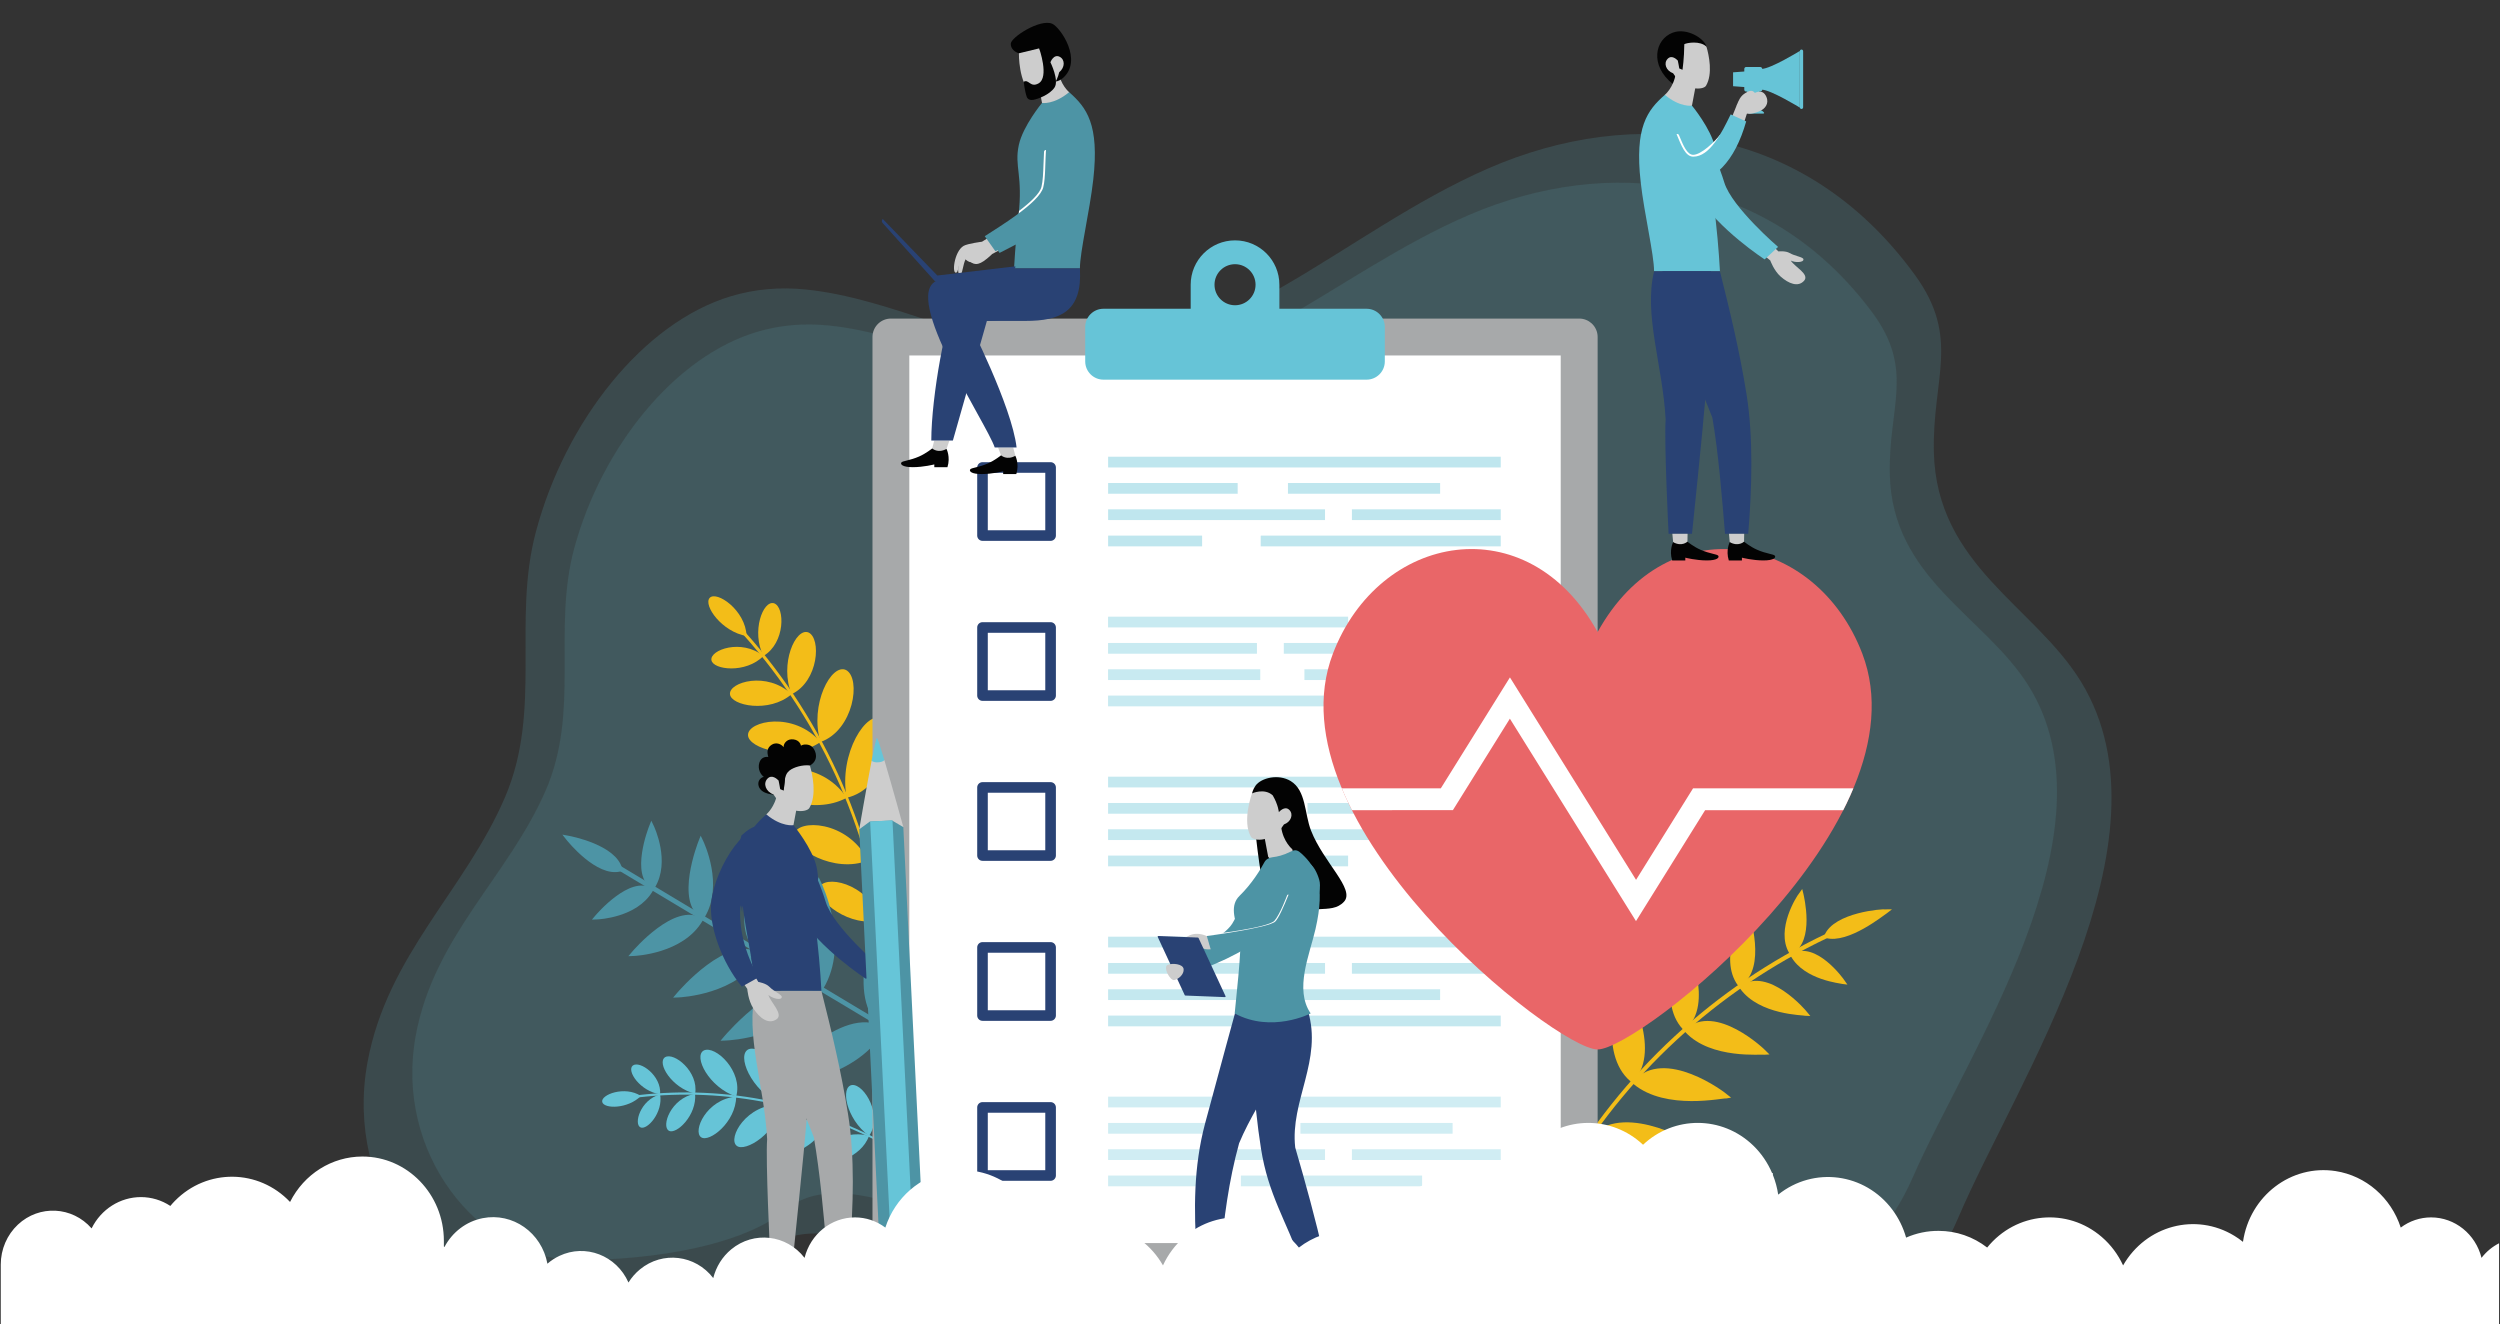 <?xml version="1.0" encoding="UTF-8"?>
<svg xmlns="http://www.w3.org/2000/svg" xmlns:xlink="http://www.w3.org/1999/xlink" version="1.1" id="background" x="0px" y="0px" viewBox="0 0 805 426.35" style="enable-background:new 0 0 805 426.35;" xml:space="preserve">
<rect x="0" y="0" width="805" height="426.35" fill="#333333" stroke="none"/>
<style type="text/css">
	.st0{opacity:0.4;}
	.st1{opacity:0.4;fill:#67C3D6;enable-background:new    ;}
	.st2{opacity:0.42;fill:#67C3D6;enable-background:new    ;}
	.st3{fill:#66C4D7;}
	.st4{fill:#F3BD18;}
	.st5{fill:#4D94A5;}
	.st6{fill:#A7A9AA;}
	.st7{fill:#FFFFFF;}
	.st8{fill:#294274;}
	.st9{opacity:0.42;}
	.st10{opacity:0.36;}
	.st11{opacity:0.39;}
	.st12{opacity:0.31;}
	.st13{fill:#E96668;}
	.st14{clip-path:url(#SVGID_00000088104632442075702400000013799560438960203411_);}
	.st15{fill:none;stroke:#66C5D8;stroke-width:3;stroke-linecap:round;stroke-linejoin:round;stroke-miterlimit:10;}
	.st16{fill:#CDCDCD;}
	.st17{fill:#030303;}
	.st18{fill:#66C5D8;}
	.st19{fill:#AFAFB0;}
	.st20{fill:none;stroke:#FFFFFF;stroke-width:0.75;stroke-linecap:round;stroke-linejoin:round;stroke-miterlimit:10;}

			/*cloud*/

	@-webkit-keyframes cloudif2 {
    from {
        transform:scale(1) translateX(0px);
    }

	50% {
		transform:scale(1.02) translateX(1px);
	}

    to {
        transform:scale(1) translateX(0px);
    }
	}

	#cloudees {
	transform-origin: 404.2px 426.2px;
	animation-duration: 5s;
	animation-name: cloudif2;
	animation-iteration-count: infinite;
	transition-timing-function: ease-in-out;
	}

	/*plants*/

	@-webkit-keyframes folha1 {
    from {
        transform:rotate(0deg);
    }

	50% {
		transform:rotate(10deg);
	}

    to {
        transform:rotate(0deg);
    }
	}

	@-webkit-keyframes folha2 {
    from {
        transform:rotate(0deg);
    }

	50% {
		transform:rotate(5deg);
	}

    to {
        transform:rotate(0deg);
    }
	}

	#planty1 {
	transform-origin: 505.9px 380.2px;
	animation-duration: 5s;
	animation-name: folha1;
	animation-iteration-count: infinite;
	transition-timing-function: ease-in-out;
	}

	#planty2 {
	transform-origin: 300.9px 342.1px;
	animation-duration: 5s;
	animation-name: folha1;
	animation-iteration-count: infinite;
	transition-timing-function: ease-in-out;
	}

	#planty3 {
	transform-origin: 300.9px 342.1px;
	animation-duration: 5s;
	animation-name: folha2;
	animation-iteration-count: infinite;
	transition-timing-function: ease-in-out;
	}

	#planty4 {
	transform-origin: 300.9px 342.1px;
	animation-duration: 5s;
	animation-name: folha2;
	animation-iteration-count: infinite;
	transition-timing-function: ease-in-out;
	}

	/*checks*/

	@-webkit-keyframes linechecke {
	from {
		stroke-dashoffset: 20;
		stroke-dasharray: 0;
		opacity:0;
	}

	60%{
		opacity:0;
	}

	to {
		stroke-dashoffset: -85;
		stroke-dasharray: 40;
		opacity:1;
	}
	}

	#shek1 {
	opacity:0;
	animation-duration: 7s;
	animation-name: linechecke;
	animation-fill-mode: forwards;
	animation-timing-function: linear;
	}

	#shek2 {
	opacity:0;
	animation-duration: 7s;
	animation-name: linechecke;
	animation-fill-mode: forwards;
	animation-timing-function: linear;
	animation-delay:1s;
	}

	#shek3 {
	opacity:0;
	animation-duration: 7s;
	animation-name: linechecke;
	animation-fill-mode: forwards;
	animation-timing-function: linear;
	animation-delay:2s;
	}

	#shek4 {
	opacity:0;
	animation-duration: 7s;
	animation-name: linechecke;
	animation-fill-mode: forwards;
	animation-timing-function: linear;
	animation-delay:3s;
	}

	#shek5 {
	opacity:0;
	animation-duration: 7s;
	animation-name: linechecke;
	animation-fill-mode: forwards;
	animation-timing-function: linear;
	animation-delay:4s;
	}

	/*heartbeat*/

	@-webkit-keyframes beaten {
    from {
        transform: translateX(0px);
    }

    to {
        transform: translateX(290px);
    }
	}

	#st77 {
	fill:#ffffff;
	transform-origin: 404.2px 426.2px;
	animation-duration: 10s;
	animation-name: beaten;
	animation-iteration-count: infinite;
	animation-timing-function: linear;
	}

	/*character1*/

	@-webkit-keyframes char1headed {
    from {
        transform:rotate(0deg);
    }

	50% {
		transform:rotate(-12deg);
	}

    to {
        transform:rotate(0deg);
    }
	}

	#char1head {
	transform-origin: 339.9px 30.8px;
	animation-duration: 5s;
	animation-name: char1headed;
	animation-iteration-count: infinite;
	transition-timing-function: ease-in-out;
	}

	@-webkit-keyframes char1legged {
    from {
        transform:rotate(0deg);
    }

	50% {
		transform:rotate(7deg);
	}

    to {
        transform:rotate(0deg);
    }
	}

	#char1leg {
	transform-origin: 335.1px 91.6px;
	animation-duration: 5s;
	animation-name: char1legged;
	animation-iteration-count: infinite;
	transition-timing-function: ease-in-out;
	}

	@-webkit-keyframes char1armed {
    from {
        transform:rotate(0deg);
    }

	50% {
		transform:rotate(3deg);
	}

    to {
        transform:rotate(0deg);
    }
	}

	#char1arm {
	transform-origin: 342.5px 45.6px;
	animation-duration: 2.5s;
	animation-name: char1armed;
	animation-iteration-count: infinite;
	transition-timing-function: ease-in-out;
	}

	/*character2*/

	@-webkit-keyframes char2headed {
    from {
        transform:rotate(0deg);
    }

	50% {
		transform:rotate(-8deg);
	}

    to {
        transform:rotate(0deg);
    }
	}

	#char2head {
	transform-origin: 541.2px 28.5px;
	animation-duration: 5s;
	animation-name: char2headed;
	animation-iteration-count: infinite;
	transition-timing-function: ease-in-out;
	}

	#charrarm {
	transform-origin: 541.2px 38.5px;
	animation-duration: 5s;
	animation-name: char2headed;
	animation-iteration-count: infinite;
	transition-timing-function: ease-in-out;
	}

	@-webkit-keyframes char2armed {
    from {
        transform:rotate(0deg);
    }

	50% {
		transform:rotate(-20deg);
	}

    to {
        transform:rotate(0deg);
    }
	}

	#char2leftarm {
	transform-origin: 542.2px 43.5px;
	animation-duration: 5s;
	animation-name: char2armed;
	animation-iteration-count: infinite;
	transition-timing-function: ease-in-out;
	}

	/*character3*/

	@-webkit-keyframes char3headed {
    from {
        transform:rotate(0deg);
    }

	50% {
		transform:rotate(-20deg);
	}

    to {
        transform:rotate(0deg);
    }
	}

	#char3head {
	transform-origin: 416.3px 270px;
	animation-duration: 10s;
	animation-name: char3headed;
	animation-iteration-count: infinite;
	transition-timing-function: ease-in-out;
	}

	@-webkit-keyframes char3armed {
    from {
        transform:rotate(0deg);
    }

	50% {
		transform:rotate(10deg);
	}

    to {
        transform:rotate(0deg);
    }
	}

	#char3larm, #char3lhand, #char3write {
	transform-origin: 408.7px 287.3px;
	animation-duration: 10s;
	animation-name: char3armed;
	animation-iteration-count: infinite;
	transition-timing-function: ease-in-out;
	}

	#char3rarm {
	transform-origin: 408.7px 287.3px;
	animation-duration: 10s;
	animation-name: char3armed;
	animation-iteration-count: infinite;
	transition-timing-function: ease-in-out;
	}

	/*character4*/

	@-webkit-keyframes char4headed {
    from {
        transform:rotate(0deg);
    }

	50% {
		transform:rotate(-10deg);
	}

    to {
        transform:rotate(0deg);
    }
	}

	#char4head {
	transform-origin: 252.2px 261.1px;
	animation-duration: 5s;
	animation-name: char4headed;
	animation-iteration-count: infinite;
	transition-timing-function: ease-in-out;
	}

	@-webkit-keyframes char4armed {
    from {
        transform:rotate(0deg);
    }

	50% {
		transform:rotate(-5deg);
	}

    to {
        transform:rotate(0deg);
    }
	}

	#char4larm {
	transform-origin: 253.48px 274.7px;
	animation-duration: 5s;
	animation-name: char4armed;
	animation-iteration-count: infinite;
	transition-timing-function: ease-in-out;
	}

	@-webkit-keyframes hearteded2 {
	from {
		transform:scale(1);
	}

	35%{
		transform:scale(1);
	}
	40%{
		transform:scale(1.05);
	}
	50% {
		transform:scale(0.97);
	}
	55%{
		transform:scale(1);
	}
	100% {
		transform:scale(1);
	}
	}

	#beaters {
	transform-origin:514.43px 267.3px;
	animation-duration: 2.5s;
	animation-name: hearteded2;
	animation-iteration-count: infinite;
	animation-timing-function: ease-in-out;
	}

</style>
<g>
	<g class="st0">
		<path class="st1" d="M670.11,219.55c-14.94-24.4-46.59-37.48-47.41-74.05c-0.53-23.77,8.68-36.65-6.07-56.93    c-35.65-49.04-90.6-54.78-137.51-34.3c-46.9,20.48-84.38,61.53-136.52,59.05c-28.4-1.35-54.78-17.12-82.89-20.08    c-8.66-0.91-16.75-0.13-24.32,2.14c-28.36,8.5-53.41,40.43-62.84,75.9c-7.64,28.75,2.12,57.14-9.88,85.3    c-12.79,30.01-37.99,50.86-44.34,85.51c-7.62,41.59,21.49,77.75,52.76,78.88c19.9,0.72,56.79-3,73.7-17.37    c20.59-17.5,46.88,6.2,70.88,6.87c45.67,1.28,83.71-3.83,128.79,4.74c38.63,7.34,80.61,1.32,119.76,2.7    c28.75,1.01,50.83,10.64,66.39-25.91C649.23,348.31,701.44,270.74,670.11,219.55z"></path>
		<path class="st2" d="M653.14,220.73c-14.05-22.4-43.84-34.4-44.62-67.96c-0.5-21.81,8.17-33.63-5.71-52.25    c-33.55-45-85.25-50.28-129.4-31.48c-44.13,18.79-79.4,56.47-128.47,54.2c-26.72-1.24-51.55-15.71-78-18.43    c-8.15-0.84-15.76-0.12-22.88,1.96c-26.69,7.8-50.25,37.11-59.13,69.66c-7.19,26.39,2,52.44-9.3,78.28    c-12.04,27.54-35.75,46.68-41.72,78.48c-7.17,38.17,20.22,71.36,49.64,72.4c18.73,0.66,53.44-2.75,69.35-15.94    c19.37-16.06,53.14,8.61,75.73,9.23c42.98,1.17,70.36-5,112.78,2.86c36.35,6.73,73.06,8.19,109.9,9.46    c27.06,0.93,50.02,1.35,64.66-32.2C633.49,338.89,682.61,267.7,653.14,220.73z"></path>
	</g>
	<g>
		<g id="planty4">
			<path class="st3" d="M205.66,353.35c-0.03-0.24-0.06-0.48-0.09-0.73c28.43-3.23,57.26,2.68,82.25,17.03     c-0.1,0.18-0.21,0.36-0.31,0.54C262.63,355.94,233.94,350.1,205.66,353.35z"></path>
			<path class="st3" d="M193.92,354.84c-0.56-2.35,7.27-5.33,12.45-1.94C202.15,357.14,194.47,357.11,193.92,354.84z"></path>
			<path class="st3" d="M212.55,352.37c1.05,5.9-4.24,11.69-6.33,10.64C204.02,361.95,206.1,354.23,212.55,352.37z"></path>
			<path class="st3" d="M223.82,352.15c0.65,7.01-6.11,13.32-8.45,11.94C212.87,362.67,215.93,353.69,223.82,352.15z"></path>
			<path class="st3" d="M279.82,365.76c-2.49,7.13-12.71,10-14.62,7.58C263.1,370.78,270.42,363.23,279.82,365.76z"></path>
			<path class="st3" d="M237.05,353.1c-0.06,8.25-8.7,14.91-11.28,13.1C222.96,364.3,227.41,353.96,237.05,353.1z"></path>
			<path class="st3" d="M266.52,360.12c-1.99,8.41-12.83,13.12-15.17,10.68C248.75,368.21,255.84,358.53,266.52,360.12z"></path>
			<path class="st3" d="M251.46,355.65c-1.08,9.13-11.59,15.54-14.26,13.28C234.22,366.53,240.32,355.38,251.46,355.65z"></path>
			<path class="st3" d="M203.78,343.09c2.24-1.66,9.27,3.23,8.78,9.28C206.09,351.38,201.65,344.76,203.78,343.09z"></path>
			<path class="st3" d="M214.14,340.43c2.87-1.77,10.89,4.68,9.69,11.73C216.24,350.36,211.43,342.21,214.14,340.43z"></path>
			<path class="st3" d="M274.38,349.37c4.01-0.33,10.01,10.14,5.44,16.39C272.31,360.17,270.58,349.82,274.38,349.37z"></path>
			<path class="st3" d="M226.63,338.25c3.69-1.78,12.71,6.74,10.42,14.85C228.22,350.12,223.17,340.08,226.63,338.25z"></path>
			<path class="st3" d="M258.54,342.24c4.45-0.93,12.36,10.18,7.99,17.89C257.64,354.81,254.36,343.29,258.54,342.24z"></path>
			<path class="st3" d="M241.14,337.82c4.48-1.56,13.93,9.13,10.32,17.83C241.75,351.23,236.96,339.47,241.14,337.82z"></path>
		</g>
		<g id="planty3">
			<path class="st4" d="M239.34,204.36c0.25-0.22,0.49-0.44,0.74-0.66c25.82,28.95,41.85,65.5,45.52,104.4     c-0.28,0.03-0.56,0.05-0.84,0.08C281.06,269.48,265.07,233.13,239.34,204.36z"></path>
			<path class="st4" d="M228.5,192.54c2.17-2.46,11.59,3.88,11.9,12.26C232.4,203.45,226.42,194.91,228.5,192.54z"></path>
			<path class="st4" d="M245.82,211.23c-5.71,5.78-16.26,4.45-16.74,1.33C228.53,209.29,238.72,205.54,245.82,211.23z"></path>
			<path class="st4" d="M254.88,223.54c-7.25,6.21-19.53,3.66-19.83-0.01C234.67,219.64,247.01,216.01,254.88,223.54z"></path>
			<path class="st4" d="M283.65,296.2c-9.84,2.82-21.02-6.25-19.84-10.25C265,281.61,279.09,283.8,283.65,296.2z"></path>
			<path class="st4" d="M264.19,238.93c-9.18,6.39-23.32,2.04-23.33-2.24C240.76,232.09,255.69,228.93,264.19,238.93z"></path>
			<path class="st4" d="M279.48,277.06c-10.86,4.38-24.56-3.94-23.69-8.44C256.62,263.7,272.88,263.98,279.48,277.06z"></path>
			<path class="st4" d="M272.64,256.88c-10.96,5.95-26.28-0.66-25.86-5.4C247.1,246.31,264.22,244.33,272.64,256.88z"></path>
			<path class="st4" d="M249.22,194.25c3.59,1.18,3.69,12.79-3.41,16.98C241.86,203.31,245.71,193.2,249.22,194.25z"></path>
			<path class="st4" d="M260.29,203.64c4.21,1.8,3.35,15.72-5.4,19.9C250.93,213.74,256.19,202.04,260.29,203.64z"></path>
			<path class="st4" d="M297.54,277.34c3.5,4.18-3.39,19.01-13.89,18.86C283.96,283.5,294.06,273.48,297.54,277.34z"></path>
			<path class="st4" d="M272.47,215.77c4.86,2.69,2.48,19.36-8.28,23.16C260.57,226.81,267.74,213.37,272.47,215.77z"></path>
			<path class="st4" d="M293.03,254.22c4.51,4.2-1.6,21.66-13.55,22.84C278.4,263.06,288.6,250.41,293.03,254.22z"></path>
			<path class="st4" d="M284.31,231.5c5.24,3.74,0.79,22.57-11.67,25.38C269.94,242.66,279.2,228.16,284.31,231.5z"></path>
		</g>
		<g id="planty2">
			<g>
				<g>
					
						<rect x="247.5" y="252.27" transform="matrix(0.514 -0.858 0.858 0.514 -144.48 362.94)" class="st5" width="1.54" height="113.57"></rect>
				</g>
				<g>
					<g>
						<path class="st5" d="M181.08,268.75l2.01,0.37c0.62,0.11,15.32,2.88,17.24,10.55l0.19,0.75l-0.75,0.19        c-7.67,1.92-17.02-9.75-17.42-10.25L181.08,268.75z"></path>
					</g>
				</g>
				<path class="st5" d="M284.5,330.81l0.66,0.4l-0.4,0.66c-9.85,16.41-33.83,17.55-34.85,17.59l-1.75,0.07l1.13-1.34      C250.18,347.15,271.06,322.75,284.5,330.81z"></path>
				<path class="st5" d="M264.07,318.55l0.66,0.4l-0.4,0.66c-8.64,14.4-29.68,15.41-30.57,15.44l-1.75,0.07l1.13-1.34      C233.92,332.87,252.24,311.46,264.07,318.55z"></path>
				<path class="st5" d="M244.52,306.82l0.66,0.4l-0.4,0.66c-7.44,12.39-25.53,13.26-26.29,13.29l-1.75,0.07l1.13-1.34      C218.54,319.11,234.3,300.69,244.52,306.82z"></path>
				<path class="st5" d="M225.85,295.62l0.66,0.4l-0.4,0.66c-6.23,10.39-21.37,11.11-22.02,11.14l-1.75,0.07l1.13-1.34      C204.04,305.89,217.25,290.46,225.85,295.62z"></path>
				<path class="st5" d="M209.83,286.01l0.66,0.4l-0.4,0.66c-5.03,8.38-17.22,8.96-17.74,8.98l-1.75,0.07l1.13-1.34      C192.19,294.25,202.83,281.81,209.83,286.01z"></path>
				<path class="st5" d="M283.28,291.56l0.65-1.63l0.76,1.58c0.44,0.92,10.72,22.62,0.87,39.03l-0.4,0.66l-0.66-0.4      C271.07,322.74,282.77,292.83,283.28,291.56z"></path>
				<path class="st5" d="M262.96,284.09l0.65-1.63l0.76,1.58c0.39,0.8,9.4,19.84,0.76,34.24l-0.4,0.66l-0.66-0.4      C252.25,311.44,262.52,285.2,262.96,284.09z"></path>
				<path class="st5" d="M243.53,277.14l0.65-1.63l0.76,1.58c0.33,0.69,8.08,17.06,0.65,29.45l-0.4,0.66l-0.66-0.4      C234.31,300.68,243.15,278.1,243.53,277.14z"></path>
				<path class="st5" d="M224.97,270.73l0.65-1.63l0.76,1.58c0.28,0.58,6.77,14.28,0.53,24.67l-0.4,0.66l-0.66-0.4      C217.25,290.45,224.66,271.53,224.97,270.73z"></path>
				<path class="st5" d="M209.07,265.9l0.65-1.63l0.76,1.58c0.22,0.47,5.45,11.5,0.42,19.88l-0.4,0.66l-0.66-0.4      C202.84,281.8,208.81,266.55,209.07,265.9z"></path>
			</g>
		</g>
		<g id="planty1">
			<g>
				<g>
					<g>
						<path class="st4" d="M588.52,301.98c-0.2-0.43-0.4-0.85-0.6-1.28c-35.88,17.1-65.89,44.81-85.8,79.62        c0.35,0.2,0.7,0.4,1.05,0.6C523.01,346.37,552.86,318.9,588.52,301.98z"></path>
					</g>
					<g>
						<path class="st4" d="M587.49,301.13c-0.1,0.23-0.2,0.47-0.3,0.7c0.24,0.07,0.49,0.14,0.73,0.2        c7.26,2.02,18.91-7.57,19.61-7.93c0.56-0.44,1.12-0.87,1.69-1.3c-0.71,0-1.42,0.01-2.14,0.02        C606.47,292.62,590.6,293.7,587.49,301.13z"></path>
					</g>
					<path class="st4" d="M510.77,367.66c-0.15,0.22-0.3,0.45-0.45,0.67c0.17,0.12,0.34,0.23,0.51,0.35       c12.71,7.84,32.84,0.34,33.76,0.63c0.5-0.15,0.99-0.29,1.49-0.43c-0.42-0.26-0.83-0.51-1.25-0.76       C544.07,367.42,520.44,353.63,510.77,367.66z"></path>
					<path class="st4" d="M526.07,348.05c-0.18,0.2-0.36,0.4-0.53,0.6c0.16,0.14,0.32,0.28,0.48,0.43       c10.47,8.69,29.05,4.34,29.84,4.62c0.52-0.09,1.04-0.17,1.55-0.26c-0.39-0.31-0.79-0.62-1.18-0.93       C555.59,351.81,535.97,336.98,526.07,348.05z"></path>
					<path class="st4" d="M542.85,331.31c-0.2,0.18-0.4,0.35-0.6,0.53c0.14,0.17,0.29,0.33,0.43,0.5       c8.25,8.89,24.82,7.02,25.49,7.28c0.53-0.03,1.07-0.06,1.6-0.09c-0.37-0.36-0.73-0.72-1.1-1.08       C568.16,337.79,552.42,322.91,542.85,331.31z"></path>
					<path class="st4" d="M560.63,317.36c-0.22,0.15-0.44,0.31-0.66,0.46c0.13,0.19,0.26,0.37,0.38,0.56       c6.16,8.5,20.38,8.46,20.94,8.7c0.55,0.02,1.09,0.04,1.64,0.07c-0.34-0.41-0.67-0.81-1.01-1.21       C581.52,325.32,569.42,311.27,560.63,317.36z"></path>
					<path class="st4" d="M577.12,307.07c-0.23,0.13-0.47,0.26-0.7,0.39c0.11,0.2,0.22,0.41,0.34,0.61       c4.36,7.54,15.99,8.56,16.45,8.76c0.55,0.07,1.11,0.13,1.66,0.21c-0.31-0.44-0.62-0.88-0.93-1.32       C593.64,315.18,584.72,302.86,577.12,307.07z"></path>
					<path class="st4" d="M503.75,332.01c-0.29-0.4-0.58-0.81-0.86-1.21c-0.17,0.63-0.34,1.26-0.5,1.89       c-0.75,1.18-5.81,27.02,7.41,35.28c0.17,0.12,0.34,0.23,0.51,0.35c0.15-0.22,0.3-0.45,0.45-0.67       C519.9,354.75,504.43,333.24,503.75,332.01z"></path>
					<path class="st4" d="M523.11,315.84c-0.25-0.44-0.5-0.88-0.75-1.33c-0.23,0.61-0.46,1.21-0.68,1.82       c-0.7,0.96-7.45,22.84,3.37,31.88c0.16,0.14,0.32,0.29,0.48,0.43c0.18-0.2,0.35-0.4,0.53-0.6       C535.45,337.8,523.6,316.96,523.11,315.84z"></path>
					<path class="st4" d="M543.04,303.1c-0.21-0.48-0.42-0.95-0.63-1.43c-0.28,0.58-0.57,1.15-0.84,1.73       c-0.63,0.76-8.25,18.77,0.24,27.94c0.14,0.17,0.29,0.33,0.43,0.5c0.2-0.18,0.4-0.36,0.6-0.53       C551.96,323.47,543.38,304.09,543.04,303.1z"></path>
					<path class="st4" d="M563.06,293.51c-0.17-0.5-0.34-1.01-0.51-1.51c-0.33,0.55-0.66,1.09-0.99,1.64       c-0.55,0.59-8.3,14.9-1.99,23.61c0.13,0.19,0.26,0.37,0.38,0.56c0.22-0.15,0.44-0.31,0.66-0.46       C569.05,311.63,563.28,294.37,563.06,293.51z"></path>
					<path class="st4" d="M580.7,287.83c-0.13-0.53-0.26-1.05-0.39-1.58c-0.37,0.51-0.74,1.03-1.1,1.55       c-0.45,0.44-7.57,11.36-3.12,19.04c0.11,0.2,0.22,0.41,0.34,0.61c0.23-0.13,0.47-0.26,0.7-0.39       C584.45,303.07,580.83,288.53,580.7,287.83z"></path>
				</g>
			</g>
		</g>
		<g>
			<g>
				<g>
					<g>
						<path class="st6" d="M508.49,412.15H286.87c-1.53,0-2.92-0.58-3.97-1.53c-1.21-1.09-1.96-2.66-1.96-4.41V108.52        c0-1.71,0.72-3.25,1.88-4.34c1.06-0.99,2.49-1.6,4.06-1.6H508.5c1.54,0,2.95,0.59,4.01,1.55c1.19,1.09,1.93,2.65,1.93,4.38        V406.2c0,1.62-0.65,3.08-1.7,4.15C511.65,411.46,510.15,412.15,508.49,412.15z"></path>
					</g>
					<g>
						<g>
							<rect x="292.8" y="114.46" class="st7" width="209.75" height="285.81"></rect>
						</g>
						<g>
							<g>
								<g>
									<path class="st8" d="M338.29,174.16h-21.92c-0.94,0-1.71-0.76-1.71-1.71v-21.92c0-0.94,0.76-1.71,1.71-1.71h21.92           c0.94,0,1.71,0.76,1.71,1.71v21.92C340,173.4,339.23,174.16,338.29,174.16z M318.07,170.75h18.51v-18.51h-18.51V170.75z"></path>
								</g>
							</g>
							<g class="st9">
								<g>
									<g>
										<rect x="356.81" y="147.06" class="st3" width="126.43" height="3.46"></rect>
									</g>
									<g>
										<rect x="356.81" y="155.53" class="st3" width="41.72" height="3.46"></rect>
									</g>
									<g>
										<rect x="414.72" y="155.53" class="st3" width="49" height="3.46"></rect>
									</g>
									<g>
										<rect x="356.81" y="164" class="st3" width="69.85" height="3.46"></rect>
									</g>
									<g>
										<rect x="435.31" y="164" class="st3" width="47.93" height="3.46"></rect>
									</g>
									<g>
										<rect x="356.81" y="172.47" class="st3" width="30.27" height="3.46"></rect>
									</g>
									<g>
										<rect x="405.95" y="172.47" class="st3" width="77.29" height="3.46"></rect>
									</g>
								</g>
							</g>
						</g>
						<g>
							<g>
								<g>
									<path class="st8" d="M338.29,225.68h-21.92c-0.94,0-1.71-0.76-1.71-1.71v-21.92c0-0.94,0.76-1.71,1.71-1.71h21.92           c0.94,0,1.71,0.76,1.71,1.71v21.92C340,224.92,339.23,225.68,338.29,225.68z M318.07,222.27h18.51v-18.51h-18.51V222.27z"></path>
								</g>
							</g>
							<g class="st10">
								<g>
									<rect x="356.8" y="223.98" class="st3" width="90.64" height="3.46"></rect>
								</g>
								<g>
									<rect x="420.02" y="215.51" class="st3" width="41.72" height="3.46"></rect>
								</g>
								<g>
									<rect x="356.8" y="215.51" class="st3" width="49" height="3.46"></rect>
								</g>
								<g>
									<rect x="413.38" y="207.04" class="st3" width="69.86" height="3.46"></rect>
								</g>
								<g>
									<rect x="356.8" y="207.04" class="st3" width="47.93" height="3.46"></rect>
								</g>
								<g>
									<rect x="452.97" y="198.57" class="st3" width="30.27" height="3.46"></rect>
								</g>
								<g>
									<rect x="356.8" y="198.57" class="st3" width="77.29" height="3.46"></rect>
								</g>
							</g>
						</g>
						<g>
							<g>
								<g>
									<path class="st8" d="M338.29,277.19h-21.92c-0.94,0-1.71-0.76-1.71-1.71v-21.92c0-0.94,0.76-1.71,1.71-1.71h21.92           c0.94,0,1.71,0.76,1.71,1.71v21.92C340,276.43,339.23,277.19,338.29,277.19z M318.07,273.78h18.51v-18.51h-18.51V273.78z"></path>
								</g>
							</g>
							<g class="st11">
								<g>
									<rect x="356.8" y="250.09" class="st3" width="126.43" height="3.46"></rect>
								</g>
								<g>
									<rect x="421.01" y="258.56" class="st3" width="41.72" height="3.46"></rect>
								</g>
								<g>
									<rect x="356.8" y="258.56" class="st3" width="49" height="3.46"></rect>
								</g>
								<g>
									<rect x="413.38" y="267.03" class="st3" width="69.86" height="3.46"></rect>
								</g>
								<g>
									<rect x="356.8" y="267.03" class="st3" width="47.93" height="3.46"></rect>
								</g>
								<g>
									<rect x="452.97" y="275.5" class="st3" width="30.27" height="3.46"></rect>
								</g>
								<g>
									<rect x="356.8" y="275.5" class="st3" width="77.29" height="3.46"></rect>
								</g>
							</g>
						</g>
						<g>
							<g>
								<g>
									<path class="st8" d="M338.29,328.71h-21.92c-0.94,0-1.71-0.76-1.71-1.71v-21.93c0-0.94,0.76-1.71,1.71-1.71h21.92           c0.94,0,1.71,0.76,1.71,1.71V327C340,327.94,339.23,328.71,338.29,328.71z M318.07,325.3h18.51v-18.51h-18.51V325.3z"></path>
								</g>
							</g>
							<g class="st11">
								<g>
									<rect x="356.81" y="327.02" class="st3" width="126.43" height="3.46"></rect>
								</g>
								<g>
									<rect x="356.81" y="318.55" class="st3" width="41.72" height="3.46"></rect>
								</g>
								<g>
									<rect x="414.72" y="318.55" class="st3" width="49" height="3.46"></rect>
								</g>
								<g>
									<rect x="356.81" y="310.08" class="st3" width="69.85" height="3.46"></rect>
								</g>
								<g>
									<rect x="435.31" y="310.08" class="st3" width="47.93" height="3.46"></rect>
								</g>
								<g>
									<rect x="356.81" y="301.61" class="st3" width="30.27" height="3.46"></rect>
								</g>
								<g>
									<rect x="398.52" y="301.61" class="st3" width="77.29" height="3.46"></rect>
								</g>
							</g>
						</g>
						<g>
							<g>
								<g>
									<g>
										<path class="st8" d="M338.29,380.22h-21.92c-0.94,0-1.71-0.76-1.71-1.71v-21.92c0-0.94,0.76-1.71,1.71-1.71h21.92            c0.94,0,1.71,0.76,1.71,1.71v21.92C340,379.46,339.23,380.22,338.29,380.22z M318.07,376.81h18.51V358.3h-18.51V376.81z"></path>
									</g>
								</g>
							</g>
							<g class="st12">
								<g>
									<rect x="356.81" y="353.12" class="st3" width="126.43" height="3.46"></rect>
								</g>
								<g>
									<rect x="356.81" y="361.59" class="st3" width="41.72" height="3.46"></rect>
								</g>
								<g>
									<rect x="418.74" y="361.59" class="st3" width="49" height="3.46"></rect>
								</g>
								<g>
									<rect x="356.81" y="370.06" class="st3" width="69.85" height="3.46"></rect>
								</g>
								<g>
									<rect x="435.31" y="370.06" class="st3" width="47.93" height="3.46"></rect>
								</g>
								<g>
									<rect x="356.81" y="378.53" class="st3" width="30.27" height="3.46"></rect>
								</g>
								<g>
									<rect x="399.56" y="378.53" class="st3" width="58.36" height="3.46"></rect>
								</g>
							</g>
						</g>
					</g>
					<g>
						<path class="st3" d="M440.04,122.25h-84.73c-3.24,0-5.87-2.63-5.87-5.87v-11.09c0-3.24,2.63-5.87,5.87-5.87h84.73        c3.24,0,5.87,2.63,5.87,5.87v11.09C445.91,119.62,443.28,122.25,440.04,122.25z"></path>
					</g>
					<g>
						<g>
							<path class="st3" d="M397.68,77.4c-7.89,0-14.28,6.39-14.28,14.28V102h28.56V91.68C411.96,83.79,405.57,77.4,397.68,77.4z          M397.68,98.29c-3.65,0-6.61-2.96-6.61-6.61s2.96-6.61,6.61-6.61s6.61,2.96,6.61,6.61S401.33,98.29,397.68,98.29z"></path>
						</g>
					</g>
				</g>
			</g>
			<g>
				<g>
					<path id="beaters" class="st13" d="M599.67,210.49c-14.84-38.92-62.67-47.83-85.24-6.97l0,0l0,0       c-22.57-40.86-70.4-31.95-85.24,6.97c-20.76,54.44,71.83,127.44,85.24,127.44S620.43,264.93,599.67,210.49z"></path>
					<g>
						<g>
							<defs>
								<path id="SVGID_1_" d="M599.67,210.49c-14.84-38.92-62.67-47.83-85.24-6.97l0,0l0,0c-22.57-40.86-70.4-31.95-85.24,6.97          c-5.19,13.61-3.3,28.38,2.67,42.88c17.91,43.5,72.51,84.56,82.56,84.56C527.83,337.93,620.43,264.93,599.67,210.49z"></path>
							</defs>
							<clipPath id="SVGID_00000091728591827520656670000004114809694299210660_">
								<use xlink:href="#SVGID_1_" style="overflow:visible;"></use>
							</clipPath>
							<g id="beatingheart" style="clip-path:url(#SVGID_00000091728591827520656670000004114809694299210660_);">
							<path id="st77" d="         M545.16,253.85l-18.35,29.46l-40.61-65.19l-22.26,35.72H402.9c0.06,0.15,0.13,0.3,0.2,0.45l-18.08,29.02l-40.61-65.19         l-22.26,35.72H261.1c0,0,0,0.01,0,0.01h-5.23l-18.35,29.46l-40.61-65.19l-22.26,35.72h-61.04c0.06,0.15,0.13,0.3,0.2,0.45         l-18.08,29.02l-40.61-65.19l-22.26,35.72h-61.04c0.98,2.35,2.07,4.7,3.26,7.03h61.69l18.35-29.46l40.61,65.19l22.26-35.72h41         c0,0,0-0.01,0-0.01h19.57l18.35-29.46l40.61,65.19l22.26-35.72h49.77c0,0,0-0.01,0-0.01h16.49l18.35-29.46l40.61,65.19         l22.26-35.72h41c0,0,0-0.01,0-0.01h19.57l18.35-29.46l40.61,65.19l22.26-35.72h49.77c1.18-2.33,2.27-4.67,3.26-7.03H545.16z"></path>
							</g>
						</g>
					</g>
				</g>
			</g>
		</g>
		<path id="shek5" class="st15" d="M312.41,359.8c0,0,8.51,5.77,12.67,12.86c0,0,8.93-17.38,19.63-22.15"></path>
		<path id="shek4" class="st15" d="M312.41,308.6c0,0,8.51,5.77,12.67,12.86c0,0,8.93-17.38,19.63-22.15"></path>
		<path id="shek3" class="st15" d="M312.41,256.78c0,0,8.51,5.77,12.67,12.86c0,0,8.93-17.38,19.63-22.15"></path>
		<path id="shek2" class="st15" d="M312.41,205.26c0,0,8.51,5.77,12.67,12.86c0,0,8.93-17.38,19.63-22.15"></path>
		<path id="shek1" class="st15" d="M312.41,153.15c0,0,8.51,5.77,12.67,12.86c0,0,8.93-17.38,19.63-22.15"></path>
		<g>
			<g>
				<g id="char4">
					<g>
						<path class="st16" d="M250.3,255.17c-0.64,4.69-3.55,7.06-3.55,7.06s0,2.73,3.45,4.37c3.45,1.64,5.29-0.9,5.29-0.9l1.12-5.94        C256.62,259.76,253.9,255.49,250.3,255.17z"></path>
					</g>
					<g id="char4head">
						<path class="st17" d="M257.91,240.12c-0.13-0.79-0.94-2.12-3.05-2.06c-1.58,0.04-2.65,1.49-2.52,2.54        c-0.8-1.06-2.42-1.68-3.81-0.82c-1.64,1.02-1.56,2.5-1.14,3.97c-0.8-0.14-2.33,0.05-2.88,1.83c-0.66,2.12,0.53,3.95,1.45,4.58        c-1.14,0.19-2.17,1.48-1.64,3.06c0.88,2.68,5.27,2.67,5.27,2.67l-1.25-5.62h-0.01c1.03-0.98,4.06-3.91,3.55-4.18        c-0.38-0.2-1.61-0.67-2.5-1l4.07-1.95c0,0-0.03-0.11-0.08-0.27c0.94,0.28,3.34,0.95,4.28,0.97l2.34,1.62        c-0.17,0.86-0.61,3.08-0.53,3.31c0.11,0.28,1.34-2.29,1.34-2.29c2.91-1.62,2.02-4.59,0.83-5.88        C260.57,239.46,258.6,239.59,257.91,240.12z"></path>
						<path class="st17" d="M249.05,243.12c-0.08,0.08-1.42,4.73-1.42,4.73v5.23c0,0,5.99,4,6.92,4.03        c0.92,0.03,3.47-6.51,3.47-6.51l2.52-6.95l-5.5-2.21C255.04,241.43,249.13,243.04,249.05,243.12z"></path>
						<path class="st16" d="M259.34,245.97c-2.1,0.13-4.8,0.59-6.35-0.39c-0.06,5.04-0.64,8.99-0.64,8.99l-1.13-0.46        c0,0-0.47-2.72-0.52-2.78c-0.49-0.51-2.17-2.06-3.57-0.61c-1.5,1.55-0.58,4.18,1.92,5.08c4.04,6.4,10.65,5.96,11.58,4.36        c2.43-4.16,1.01-10.69,0.15-13.68C260.56,246.26,259.87,245.94,259.34,245.97z"></path>
						<path class="st17" d="M253.59,243.56c0,0-5.14,1.47-5.15,1.51s3.42,6.27,3.42,6.27l0.5,3.22c0.33-3.42,0.27-5.19,1.86-6.45        c1.33-1.05,4.1-1.9,6.57-1.64C261.1,244.7,253.59,243.56,253.59,243.56z"></path>
					</g>
					<g id="char4larm">
						<path class="st16" d="M287.32,315.6c1.27,0.68,4.24,0.7,4.06-0.45c-0.12-0.72-2.72-0.97-4.45-1.99        c-1.3-0.77-3.6-0.51-3.6-0.51l-7.71-7.51l-3.12,3.53l8.21,6.9c0,0,1.16,3.25,3.33,5.17c2.58,2.28,5.64,3.52,7.57,1.34        C293.46,319.97,288.47,317.56,287.32,315.6z"></path>
						<g>
							<g>
								<path class="st8" d="M265.9,290.47c-3.18-10.28-9.22-22.26-14.11-19.99c-5.83,2.7,0.46,16.05,5.41,24.07          c6.82,11.05,21.69,20.67,21.69,20.67l4.32-4.02C283.22,311.2,268.37,298.45,265.9,290.47z"></path>
							</g>
						</g>
						<g>
							<g>
								<path class="st16" d="M290.87,266.31c0,0-3.58-13.06-6.11-21.56l-4.1,0.2c-1.69,8.71-3.98,22.05-3.98,22.05l7.1-0.35l0,0          l0,0L290.87,266.31z"></path>
								<polygon class="st5" points="287.26,264.2 280.07,264.55 276.68,267.04 283.65,410.04 297.84,409.35 290.87,266.34                   "></polygon>
								
									<rect x="283.54" y="264.29" transform="matrix(0.999 -0.049 0.049 0.999 -16.017 14.383)" class="st18" width="7.2" height="143.21"></rect>
								<path class="st18" d="M282.36,237.61c-0.21,0.01-0.88,3.13-1.7,7.34c0,0,0.42,0.6,2.08,0.52c1.66-0.08,2.02-0.72,2.02-0.72          C283.54,240.64,282.56,237.6,282.36,237.61z"></path>
							</g>
						</g>
					</g>
					<g>
						<g>
							<g>
								<path class="st6" d="M264.49,319.04c0,0-12.34,0.01-18.52,0c1.27,17.09,10.15,31.48,16.09,47.18          c1.99,11.58,3.08,23.85,4.07,35.54l7.47,0.83c1.18-14.21,1.69-30.07-0.55-43.96S267.86,332.42,264.49,319.04z"></path>
							</g>
						</g>
					</g>
					<g>
						<path class="st6" d="M247.02,366.79c-0.53,7,0.94,36.78,0.94,36.78h7.55c0,0,3.53-34.04,4.17-42.27        c0.63-8.23,1.95-37.54,1.95-42.27c0,0-8.27,0-18.33,0C239.9,333.17,246.07,349.24,247.02,366.79z"></path>
					</g>
					<g>
						<g>
							<path class="st8" d="M262.95,279.2c-1.33-6.08-7.45-13.49-7.45-13.49s-3.82,0.64-8.74-3.47c-5.65,4.95-9.76,10.39-7.78,28.08         c1.16,10.31,4.31,23.33,4.31,28.72c4.85,0,19.02,0,21.21,0c0,0-0.4-8.01-1.41-16.84         C261.54,288.83,264.49,286.26,262.95,279.2z"></path>
						</g>
					</g>
					<path class="st8" d="M245.24,315.32c-1.56-2.77-2.67-5.37-3.48-7.75c0.34,1.91,0.65,3.72,0.9,5.37       c0.38,0.8,0.79,1.61,1.24,2.44l-0.84,0.47c0.05,0.46,0.1,0.89,0.13,1.3l2.34-1.31L245.24,315.32z"></path>
					<g id="char4rarm">
						<path class="st19" d="M242.83,266.24C242.82,266.24,242.82,266.24,242.83,266.24C242.83,266.24,242.83,266.24,242.83,266.24        C242.83,266.23,242.83,266.23,242.83,266.24z"></path>
						<path class="st8" d="M247.54,278.53c-0.29-0.18-0.67-0.09-0.86,0.2c-1.48,2.44-3.33,4.91-4.96,7.08        c-0.32,0.42-0.62,0.82-0.9,1.2c-1.05,1.41-1.84,2.53-2.37,3.43c0.15,1.12,0.32,2.25,0.5,3.4c0.01-0.57,0.03-1.06,0.06-1.46        c0.06-0.72,1.14-2.32,2.51-4.16c0.39-0.53,0.8-1.07,1.22-1.63c1.61-2.14,3.42-4.55,4.9-6.97c0.04-0.06,0.08-0.13,0.11-0.19        C247.94,279.11,247.84,278.72,247.54,278.53z"></path>
						<path class="st19" d="M243.16,266.11c-0.11,0.04-0.22,0.08-0.33,0.12c0.13-0.05,0.26-0.09,0.39-0.13        C243.21,266.11,243.18,266.11,243.16,266.11z"></path>
						<path class="st8" d="M243.98,266.51c-0.11-0.31-0.43-0.48-0.75-0.41c-0.13,0.04-0.26,0.08-0.39,0.13c-0.01,0-0.01,0-0.02,0.01        c-0.91,0.36-1.82,0.91-2.71,1.61c-0.46,0.36-0.92,0.75-1.37,1.18c-0.22,0.79-0.41,1.62-0.58,2.51        c0.58-0.68,1.17-1.29,1.77-1.84c1.14-1.05,2.28-1.84,3.37-2.27c0.06-0.02,0.12-0.04,0.18-0.06c0.03-0.01,0.07-0.03,0.1-0.04        C243.91,267.21,244.09,266.85,243.98,266.51z"></path>
						<g>
							<path class="st16" d="M247.73,317.74c-1.12-1.16-3.56-1.56-3.56-1.56l-2.18-3.75l-3.6-6.19l-4.23,2.73l2.57,3.77l3.89,5.69         c0,0,0.27,3.68,1.95,6.27c2,3.09,4.79,5.25,7.41,3.56c2.52-1.63-1.93-5.55-2.55-7.9c1.11,1.07,4.17,1.94,4.3,0.7         C251.83,320.3,249.22,319.29,247.73,317.74z"></path>
						</g>
						<g>
							<path class="st8" d="M238.37,292.32c0.27-3.55,16.84-18.65,9.98-24.67c-6.96-6.11-18.17,11.48-19.34,22.88         c-0.78,7.63,3.43,19.37,9.85,27.18l5.37-3C238.36,304.26,238.1,295.86,238.37,292.32z"></path>
						</g>
					</g>
					<path class="st16" d="M267.66,404.38c0,0,0.59,2.15,0.59,2.2c0,0.05,3.98-1.6,3.98-1.6l0.16-2.53l-4.94-0.55L267.66,404.38z"></path>
					<path class="st17" d="M275.95,408.24c-2.05-1.34-3.72-3.26-3.72-3.26s-2.06,1.4-4.57-0.6c0,0-1.75,2.31-1.27,5.75       c2.97,0.49,4.17,0.69,4.17,0.69l0.15-0.88c0,0,3.26,1.45,6.67,2.01c3.41,0.57,4.18-0.28,3.89-0.88       C280.97,410.48,278.68,410.03,275.95,408.24z"></path>
					<g>
						<polygon class="st16" points="249.43,406.26 252.09,409.29 254.03,406.11 254.07,403.57 249.18,403.57       "></polygon>
						<path class="st17" d="M258.24,408.71c-2.24-0.98-4.21-2.6-4.21-2.6s-1.81,1.72-4.6,0.15c0,0-1.35,2.57-0.31,5.89        c3.01,0,4.23,0,4.23,0v-0.89c0,0,3.46,0.89,6.91,0.89s4.08-0.96,3.7-1.51C263.57,410.1,261.24,410.03,258.24,408.71z"></path>
					</g>
				</g>
				<polygon class="st16" points="294.23,407.24 287.04,407.59 283.65,410.04 287.26,412.15 294.45,411.8 297.84,409.35     "></polygon>
				<path class="st3" d="M292.8,409.59c0.02,0.31-0.89,0.6-2.03,0.66s-2.06-0.15-2.08-0.46c-0.01-0.31,0.89-0.6,2.03-0.66      C291.85,409.08,292.79,409.28,292.8,409.59z"></path>
			</g>
		</g>
		<g id="char3">
			<g>
				<g id="char3head">
					<path class="st17" d="M415.59,251.49c5.03,3.06,4.42,10.48,6.56,15.95c4.03,10.33,14.3,18.9,10.62,22.91       c-4.24,4.61-11.15-0.26-20.25,6.35c-6.29,4.57-9.37-41.21-9.37-41.21s0.26-1.27,1.1-2.46       C406.06,250.43,411.71,249.13,415.59,251.49z"></path>
					<path class="st16" d="M412.55,266.37c0.64,4.69,3.55,7.06,3.55,7.06s1,1.73-2.45,3.37c-3.45,1.64-5.29-0.9-5.29-0.9l-1.12-5.94       C407.23,269.95,408.95,266.69,412.55,266.37z"></path>
					<path class="st16" d="M409.82,256.11c1.8,3.08,1.97,5.41,1.97,5.41s1.88-2.27,3.4-0.7c1.38,1.42,0.53,3.83-1.76,4.65       c-3.7,5.86-9.76,5.46-10.61,4c-2.96-5.08,0.32-14,0.32-14S407.15,253.65,409.82,256.11z"></path>
				</g>
				<g>
					<g>
						<g>
							<path class="st16" d="M386.56,404.37l4.88,0.52l-0.48,2.79l-2.92,2.88l-4.66,0.86l-2.16-1.88c0,0,3.41-1.09,4.37-2.12         C386.54,406.39,386.56,404.37,386.56,404.37z"></path>
						</g>
						<path class="st17" d="M381.21,409.54c2.2,0.73,4.15,0.63,5.71,0.22c2.52-0.65,4.04-2.08,4.04-2.08s0.61,1.22,0.41,3.58        c-0.06,0.77-0.21,1.72-0.61,2.61c-0.69-0.07-1.43-0.15-1.43-0.15s0.08-0.98,0.16-1.94c-2.04,0.3-4.72,1.45-7.52,1.14        C375.5,412.23,375.91,410.05,381.21,409.54z"></path>
					</g>
				</g>
				<g>
					<path class="st8" d="M398.65,322.68l18.68-2.89c1.33,19.13-11.52,31.98-18.34,48.34c-3.38,12.27-4.88,24.23-6.07,36.97       c-2.52-0.3-5.06-0.44-7.57-0.84c-0.97-14.89-1.03-28.52,2.7-42.55C391.79,347.67,398.65,322.68,398.65,322.68z"></path>
				</g>
				<g>
					<g>
						<g>
							<path class="st16" d="M420.53,406.34l4.67-1.46l0.56,2.64l-1.64,3.68l-3.97,2.6l-2.67-0.8c0,0,2.74-2.3,3.24-3.59         C421.24,408.12,420.53,406.34,420.53,406.34z"></path>
						</g>
						<path class="st17" d="M422.81,410.94c2.07-1.56,2.95-3.43,2.95-3.43s1,0.84,1.67,2.98c0.22,0.7,0.43,1.6,0.38,2.54        c-0.66,0.21-1.36,0.43-1.36,0.43s-0.28-0.9-0.55-1.77c-1.76,1.07-3.81,3.13-6.49,3.97c-6.19,1.94-6.59-0.14-1.91-2.68        C419.77,412.77,421.52,411.92,422.81,410.94z"></path>
					</g>
				</g>
				<g>
					<path class="st8" d="M417.06,369.49c3.38,11.61,6.58,23.25,9.27,35.05c-2.41,0.79-4.8,1.45-7.22,2.34       c-5-13.9-10.71-22.15-13.07-37.01c-2.43-15.33-3.6-34.65-2.63-49.65l17.74,5.26C425.97,341.36,415.36,354.49,417.06,369.49z"></path>
				</g>
			</g>
			<g>
				<g id="char3larm">
					<g>
						<g>
							<path class="st5" d="M396.76,297.45c3.42-5.45,6.2-17.92,14.38-15.48c9.75,2.91,0.55,14.78-4.27,19.15         c-6.65,6.01-16.64,9.87-25.76,13.19c-1.42-1.5-2.94-2.87-3.96-4.63C383.19,307.46,394.11,301.67,396.76,297.45z"></path>
						</g>
					</g>
				</g>
				<g>
					<path class="st5" d="M399.12,288.47c4.07-3.99,6.79-8.53,8.04-10.87c0.47-0.88,1.49-1.47,2.66-1.59       c1.36-0.14,3.38-0.58,5.75-1.78c1.59-0.81,2.34-0.46,3.58,0.68c4.72,4.33,7.71,10,4.44,24.25c-1.9,8.3-6.86,19.39-1.56,27.16       c0,0-12.53,6.46-24.46,0c0-0.72,2.6-22.96,1.68-25.39C397.31,295.8,396.11,291.41,399.12,288.47z"></path>
				</g>
				<g id="char3rarm">
					<path class="st16" d="M388.83,301.56c0,0-2.95-1.74-5.96-0.3c-3.02,1.44-1.52,3.68-1.52,3.68s0.75,1.84,2.54,0.71       c1.79-1.14,2.76-1.05,2.76-1.05s0.15,1.41,3.42,1.05L388.83,301.56z"></path>
					<path class="st20" d="M389.69,301.27c0,0,18.76-2.06,20.95-4.53c1.88-2.13,4.15-8.31,4.15-8.31"></path>
					<path class="st5" d="M417.47,281.32c0,0-4.72,13.39-6.84,15.42s-22.04,4.66-22.04,4.66l1.33,4.53c0,0,19.31,0.51,25.52-2.59       c4.91-2.46,10.26-14.49,9.52-19.26c-0.24-1.56-1.61-5.05-3.17-5.91C420.15,277.24,420.28,279.53,417.47,281.32z"></path>
				</g>
				<g id="char3write">
					<g>
						<path class="st8" d="M381.72,320.57l12.65,0.5c0.1,0,0.18-0.03,0.23-0.09c0.05-0.06,0.07-0.13,0.03-0.2l-8.7-18.75        c-0.02-0.04-0.05-0.07-0.09-0.09c-0.04-0.03-0.09-0.04-0.15-0.05l-12.65-0.5c-0.09,0-0.17,0.03-0.22,0.08        c-0.05,0.06-0.07,0.14-0.04,0.21l8.7,18.75c0.02,0.04,0.05,0.07,0.08,0.09C381.61,320.55,381.66,320.57,381.72,320.57z"></path>
					</g>
				</g>
				<g id="char3lhand">
					<g>
						<path class="st16" d="M381.13,312.05c0.18,1.7-1.68,3.28-3.03,3.53c-1.36,0.25-3.68-4.2-2.15-4.87        C377.49,310.04,380.95,310.35,381.13,312.05z"></path>
					</g>
				</g>
			</g>
		</g>
		<g id="char2">
			<g id="char2head">
				<path class="st17" d="M538.61,10.52c-5.78,2.17-7.47,10.58,0,16.48c5.97,4.71,10.88-11.96,10.88-11.96      C548.87,12.45,543.21,8.8,538.61,10.52z"></path>
				<g>
					<path class="st16" d="M542.35,14.23c-0.05,4.62-0.58,8.24-0.58,8.24l-1.04-0.42c0,0-0.43-2.5-0.48-2.55       c-0.45-0.47-1.99-1.89-3.27-0.56c-1.38,1.42-0.53,3.83,1.76,4.65c3.7,5.86,9.76,5.46,10.61,4c2.23-3.81,0.93-9.8,0.14-12.54       C547.43,12.99,543.07,13.8,542.35,14.23z"></path>
				</g>
			</g>
			<g>
				<path class="st16" d="M539.62,23.48c-0.64,4.69-3.55,7.06-3.55,7.06s0,2.73,3.45,4.37s5.29-0.9,5.29-0.9l1.12-5.94      C545.94,28.07,543.22,23.8,539.62,23.48z"></path>
			</g>
			<g id="char2leftarm">
				<path class="st16" d="M576.64,83.91c1.27,0.68,4.24,0.7,4.06-0.45c-0.12-0.72-2.72-0.97-4.45-1.99c-1.3-0.77-3.6-0.51-3.6-0.51      l-7.71-7.51l-3.12,3.53l8.21,6.9c0,0,1.16,3.25,3.33,5.17c2.58,2.28,5.64,3.52,7.57,1.34      C582.78,88.28,577.79,85.87,576.64,83.91z"></path>
				<g>
					<path class="st3" d="M555.23,58.78c-3.18-10.28-9.22-22.26-14.11-19.99c-5.83,2.7,0.46,16.05,5.41,24.07       c6.82,11.05,21.69,20.67,21.69,20.67l4.32-4.02C572.54,79.51,557.69,66.76,555.23,58.78z"></path>
				</g>
			</g>
			<path class="st3" d="M552.27,47.51c-1.33-6.08-7.45-13.49-7.45-13.49s-3.82,0.64-8.74-3.47c-5.65,4.95-9.76,10.39-7.78,28.08     c1.16,10.31,4.31,23.33,4.31,28.72c4.85,0,19.02,0,21.21,0c0,0-0.4-8.01-1.41-16.84C550.86,57.15,553.82,54.57,552.27,47.51z"></path>
			<g>
				<g>
					<g>
						<path class="st8" d="M553.82,87.35c0,0-12.34,0.01-18.52,0c1.27,17.09,10.15,31.48,16.09,47.18        c1.99,11.58,3.08,25.65,4.07,37.35h7.47c1.18-14.21,1.69-31.06-0.55-44.94C560.15,113.06,557.18,100.73,553.82,87.35z"></path>
					</g>
				</g>
			</g>
			<g>
				<path class="st8" d="M536.34,135.1c-0.53,7,0.94,36.78,0.94,36.78h7.55c0,0,3.53-34.04,4.17-42.27      c0.63-8.23,1.95-37.54,1.95-42.27c0,0-8.27,0-18.33,0C529.22,101.48,535.39,117.55,536.34,135.1z"></path>
			</g>
			<g id="charrarm">
				<g>
					<path class="st7" d="M545.22,49.85c-1.96,0-3.22-3.04-4.44-5.99l-0.15-0.36c-0.13-0.31-0.48-0.45-0.78-0.32       c-0.31,0.13-0.45,0.48-0.32,0.78l0.15,0.36c1.37,3.31,2.79,6.73,5.55,6.73c2.67,0,7.2-3.97,9.16-6.4       c-0.12-0.46-0.27-0.92-0.43-1.39C552.07,45.78,547.67,49.85,545.22,49.85z"></path>
				</g>
				<polygon class="st16" points="555.31,43.57 559.75,45.13 563.04,34.92 559.34,33.59     "></polygon>
				<g>
					<path class="st3" d="M545.22,50.45c-5.08,0-5.31-14.69-11.21-12.61c-6.99,2.47-1.2,21.18,8.75,21.18       c9.19,0,15.83-7.03,19.51-19.92l-4.99-2.27C554.36,42.84,550.56,50.45,545.22,50.45z"></path>
				</g>
				<g>
					<g>
						<polygon class="st3" points="558.05,27.76 562.26,28.07 562.26,22.98 558.05,23.29       "></polygon>
						<polygon class="st3" points="563.45,35.86 566.49,35.86 566.49,29.24 562.55,29.24       "></polygon>
						<path class="st3" d="M567.28,25.53v3.35c2.87,0,12.27,5.77,12.27,5.77v-9.12v-9.12c0,0-9.4,5.77-12.27,5.77V25.53z"></path>
						<path class="st3" d="M566.8,21.57h-4.54c-0.14,0-0.27,0.05-0.37,0.13c-0.14,0.11-0.23,0.28-0.23,0.48v6.7        c0,0.14,0.05,0.27,0.13,0.37c0.11,0.14,0.28,0.23,0.48,0.23h4.54c0.19,0,0.37-0.09,0.48-0.23c0.08-0.1,0.13-0.23,0.13-0.37        v-6.7c0-0.17-0.07-0.32-0.18-0.43C567.12,21.64,566.97,21.57,566.8,21.57z"></path>
						<path class="st3" d="M580.08,15.95c-0.29,0-0.53,0.24-0.53,0.53v18.08c0,0.29,0.24,0.53,0.53,0.53s0.53-0.24,0.53-0.53V16.48        C580.61,16.19,580.37,15.95,580.08,15.95z"></path>
					</g>
					<path class="st3" d="M566.43,35.39h-3.09c-0.32,0-0.59,0.26-0.59,0.59c0,0.32,0.26,0.59,0.59,0.59h4.43       C568.64,36.56,567.34,35.39,566.43,35.39z"></path>
				</g>
				<path class="st16" d="M565.06,29.91c-0.81-1-1.73-0.84-3.4,0.28c-1.25,0.84-1.85,2.25-2.32,3.41c-0.61,1.51,3.17,2.97,3.17,2.97      s1.36,0.39,4.03-0.74c1.71-0.72,3.19-2.38,2.25-4.61C567.69,28.63,565.6,29.68,565.06,29.91z"></path>
			</g>
			<g>
				<polygon class="st16" points="538.75,174.57 541.42,177.6 543.36,174.42 543.4,171.88 538.5,171.88     "></polygon>
				<path class="st17" d="M547.56,177.02c-2.24-0.98-4.21-2.6-4.21-2.6s-1.81,1.72-4.6,0.15c0,0-1.35,2.57-0.31,5.89      c3.01,0,4.23,0,4.23,0v-0.89c0,0,3.46,0.89,6.91,0.89c3.46,0,4.08-0.96,3.7-1.51C552.89,178.41,550.56,178.34,547.56,177.02z"></path>
			</g>
			<g>
				<polygon class="st16" points="556.98,174.57 559.64,177.6 561.58,174.42 561.63,171.88 556.73,171.88     "></polygon>
				<path class="st17" d="M565.79,177.02c-2.24-0.98-4.21-2.6-4.21-2.6s-1.81,1.72-4.6,0.15c0,0-1.35,2.57-0.31,5.89      c3.01,0,4.23,0,4.23,0v-0.89c0,0,3.46,0.89,6.91,0.89c3.46,0,4.08-0.96,3.7-1.51C571.12,178.41,568.79,178.34,565.79,177.02z"></path>
			</g>
		</g>
		<g id="char1">
			<g>
				<g>
					<path class="st16" d="M340.72,22.62c0.64,4.69,3.55,7.06,3.55,7.06s0,2.73-3.45,4.37s-5.29-0.9-5.29-0.9l-1.12-5.94       C334.4,27.2,337.12,22.94,340.72,22.62z"></path>
					<g id="char1head">
						<path class="st17" d="M338.82,7.65c2.63,1.15,10.01,11.84,3.4,17.51c-5.9,5.06-14.14-8.01-14.14-8.01s-2.56-0.64-2.62-3.02        C325.41,12.06,334.91,5.94,338.82,7.65z"></path>
						<path class="st16" d="M334.6,15.58c2.43,3.85,3.63,4.47,3.63,4.47s1.04-2.76,2.98-1.77c1.77,0.89,1.75,3.44-0.14,4.97        c-1.59,6.75-7.44,8.35-8.72,7.25c-4.46-3.83-4.26-13.34-4.26-13.34L334.6,15.58z"></path>
						<path class="st17" d="M334.4,26.86c3.55-1.98,0.21-11.28,0.21-11.28h1.66l1.97,4.47c0,0,2.89,5.85,1.3,8.16        c-1.59,2.31-5.28,3.65-6.79,3.94c-0.8,0.15-1.78,0-2.13-0.95c-0.6-1.64-1-4.86-1-4.86C331.27,25.36,331.73,28.34,334.4,26.86z        "></path>
					</g>
					<path class="st16" d="M311.64,79.7c1.32-0.74,5.9-1.32,5.9-1.32l9.11-5.73l2.32,4.1l-9.47,5.03c0,0-1.28,1.28-2.74,2.29       c-2.66,1.83-4.05,0.74-5.45-1.01c-1.03,0.58-1.3,4.87-1.94,5.22C307.68,89.23,308.51,81.46,311.64,79.7z"></path>
					<g>
						<path class="st5" d="M337.27,60.85c1.6-6.34-1.04-20.93,6.01-20.97c7.57-0.05,5.64,19.44,2.35,24.95        c-4.53,7.59-16.66,12.8-23.77,16.61l-3.43-4.85C323.22,73.45,336.03,65.77,337.27,60.85z"></path>
					</g>
					<path class="st5" d="M328.07,46.64c1.33-6.08,7.45-13.49,7.45-13.49s3.82,0.64,8.74-3.47c5.65,4.95,9.76,10.39,7.78,28.08       c-1.16,10.31-4.31,23.33-4.31,28.72c-4.85,0-19.02,0-21.21,0c0,0,0.4-8.01,1.41-16.84C329.48,56.28,326.53,53.71,328.07,46.64z       "></path>
					<g id="char1leg">
						<g>
							<polygon class="st16" points="305.72,141.85 304.78,144.54 302.11,147.57 300.17,144.39 300.83,141.85        "></polygon>
							<path class="st17" d="M295.96,146.99c2.24-0.98,4.21-2.6,4.21-2.6s1.81,1.72,4.6,0.15c0,0,1.35,2.57,0.31,5.89         c-3.01,0-4.23,0-4.23,0v-0.89c0,0-3.46,0.89-6.91,0.89s-4.08-0.96-3.7-1.51C290.64,148.38,292.97,148.31,295.96,146.99z"></path>
						</g>
						<g>
							<g>
								<path class="st8" d="M326.53,86.48h21.21c0,11.61-9,16.33-19.61,16.33c-4,0-10.35,0.52-10.35,0.52l-10.95,38.52h-6.95          c0-14.31,4.92-40.44,7.81-44C312.23,92.24,326.53,86.48,326.53,86.48z"></path>
							</g>
						</g>
					</g>
					<g>
						<polygon class="st16" points="326.94,146.77 324.27,149.79 322.33,146.61 321.36,144.08 326.25,144.08       "></polygon>
						<path class="st17" d="M318.13,149.21c2.24-0.98,4.21-2.6,4.21-2.6s1.81,1.72,4.6,0.15c0,0,1.35,2.57,0.31,5.89        c-3.01,0-4.23,0-4.23,0v-0.89c0,0-3.46,0.89-6.91,0.89s-4.08-0.96-3.7-1.51C312.8,150.6,315.13,150.53,318.13,149.21z"></path>
					</g>
					<g>
						<g>
							<g>
								<path class="st8" d="M301.64,90.4c4.69-2.02,24.88-3.91,24.88-3.91h21.21c0.83,13.85-6.31,16.85-17.56,16.85          c-3.17,0-18.38,0-18.38,0s14.03,27.41,15.55,40.74h-7.04C317.7,136.28,290.18,95.34,301.64,90.4z"></path>
							</g>
						</g>
					</g>
				</g>
			</g>
			<g>
				<g>
					<path class="st8" d="M301.82,88.72l25.13-2.96c0.08,0.49-0.26,0.95-0.75,1.03l-25.07,3.86l-16.95-18.87       c-0.33-0.37-0.3-0.94,0.07-1.27L301.82,88.72z"></path>
				</g>
			</g>
			<g id="char1arm">
				<g>
					<path id="char1hand_00000170244897103895020330000001493656590307266944_" class="st16" d="M310.31,79.16       c1.32-0.74,5.9-1.33,5.9-1.33l9.11-5.73l2.32,4.1l-9.47,5.03c0,0-1.28,1.28-2.74,2.29c-2.66,1.83-4.05,0.74-5.45-1.01       c-1.03,0.58-1.3,4.87-1.94,5.22C306.35,88.69,307.18,80.93,310.31,79.16z"></path>
					<g>
						<path class="st7" d="M335.35,60.17c0.47-1.88,0.56-4.56,0.66-7.38c0.04-1.3,0.09-2.64,0.17-3.94c0.02-0.33,0.3-0.57,0.64-0.56        c0.33,0.02,0.58,0.31,0.56,0.64c-0.08,1.28-0.13,2.61-0.17,3.9c-0.1,2.9-0.19,5.63-0.69,7.64c-0.68,2.69-4.39,6-8.56,9.06        c0.06-0.56,0.12-1.1,0.17-1.62C331.72,65.19,334.8,62.35,335.35,60.17z"></path>
					</g>
					<path class="st5" d="M335.93,60.32c1.6-6.34-1.04-20.93,6.01-20.97c7.57-0.05,5.64,19.44,2.35,24.95       c-4.53,7.59-16.66,12.8-23.77,16.61l-3.43-4.85C321.88,72.92,334.7,65.24,335.93,60.32z"></path>
				</g>
			</g>
		</g>
	</g>
	<path id="cloudees" class="st7" d="M804.7,400.33c-2.13,1.09-4.07,2.65-5.65,4.7c-1.91-7.67-8.6-13.03-16.25-13.03   c-3.51,0-6.93,1.15-9.76,3.28c-3.14-9.65-11.23-16.67-20.96-18.19c-14.32-2.23-27.68,7.97-29.84,22.79   c-0.88-0.71-1.8-1.36-2.76-1.94c-12.44-7.61-28.48-3.34-35.84,9.52c-1.62-3.52-3.95-6.64-6.85-9.14   c-11.1-9.61-27.63-8.09-36.92,3.39c-4.5-3.49-9.98-5.37-15.6-5.37c-3.61-0.03-7.18,0.71-10.5,2.17c-0.92-3.26-2.43-6.31-4.43-9   c-8.86-11.84-25.32-14.01-36.76-4.84c-0.32-2.18-0.9-4.3-1.7-6.32v-0.68c-0.08,0.04-0.15,0.09-0.23,0.13   c-1.43-3.37-3.5-6.43-6.14-8.97c-10.05-9.67-25.48-9.61-35.45-0.22c-9.97-9.38-25.4-9.45-35.45,0.22c-2.64,2.54-4.71,5.6-6.14,8.97   c-0.08-0.04-0.15-0.09-0.23-0.13v0.68c-0.8,2.02-1.38,4.13-1.7,6.32c-11.44-9.17-27.91-7-36.76,4.84c-2.01,2.68-3.52,5.74-4.43,9   c-3.32-1.46-6.89-2.2-10.5-2.17c-5.63-0.01-11.1,1.88-15.6,5.37c-9.29-11.48-25.82-13-36.92-3.39c-2.89,2.5-5.23,5.62-6.85,9.14   c-7.35-12.87-23.4-17.13-35.84-9.52c-0.96,0.59-1.88,1.23-2.76,1.94c-2.16-14.82-15.52-25.02-29.84-22.79   c-9.73,1.52-17.82,8.54-20.96,18.19c-2.84-2.13-6.26-3.28-9.76-3.28c-7.66,0.01-14.34,5.37-16.25,13.03   c-5.79-7.5-16.36-8.73-23.61-2.74c-2.85,2.35-4.88,5.6-5.79,9.25c-5.77-7.52-16.34-8.77-23.6-2.8c-1.45,1.19-2.7,2.62-3.7,4.23   c-3.86-8.73-13.83-12.57-22.26-8.57c-1.38,0.65-2.67,1.5-3.84,2.51c-1.85-10.01-11.18-16.57-20.85-14.66   c-5.25,1.04-9.77,4.46-12.32,9.31l-0.17-0.2v-1.82c-0.01-15-11.77-27.15-26.26-27.14c-9.79,0.01-18.76,5.64-23.27,14.63   c-10.14-10.69-26.73-10.85-37.06-0.37c-0.52,0.53-1.02,1.08-1.49,1.65c-2.82-1.86-6.1-2.84-9.45-2.85c-6.71,0-12.85,3.9-15.9,10.08   c-6.23-7.11-16.85-7.66-23.73-1.22c-3.51,3.29-5.52,7.96-5.52,12.86V455h487h83.64H804.7V400.33z"></path>
</g>
</svg>
